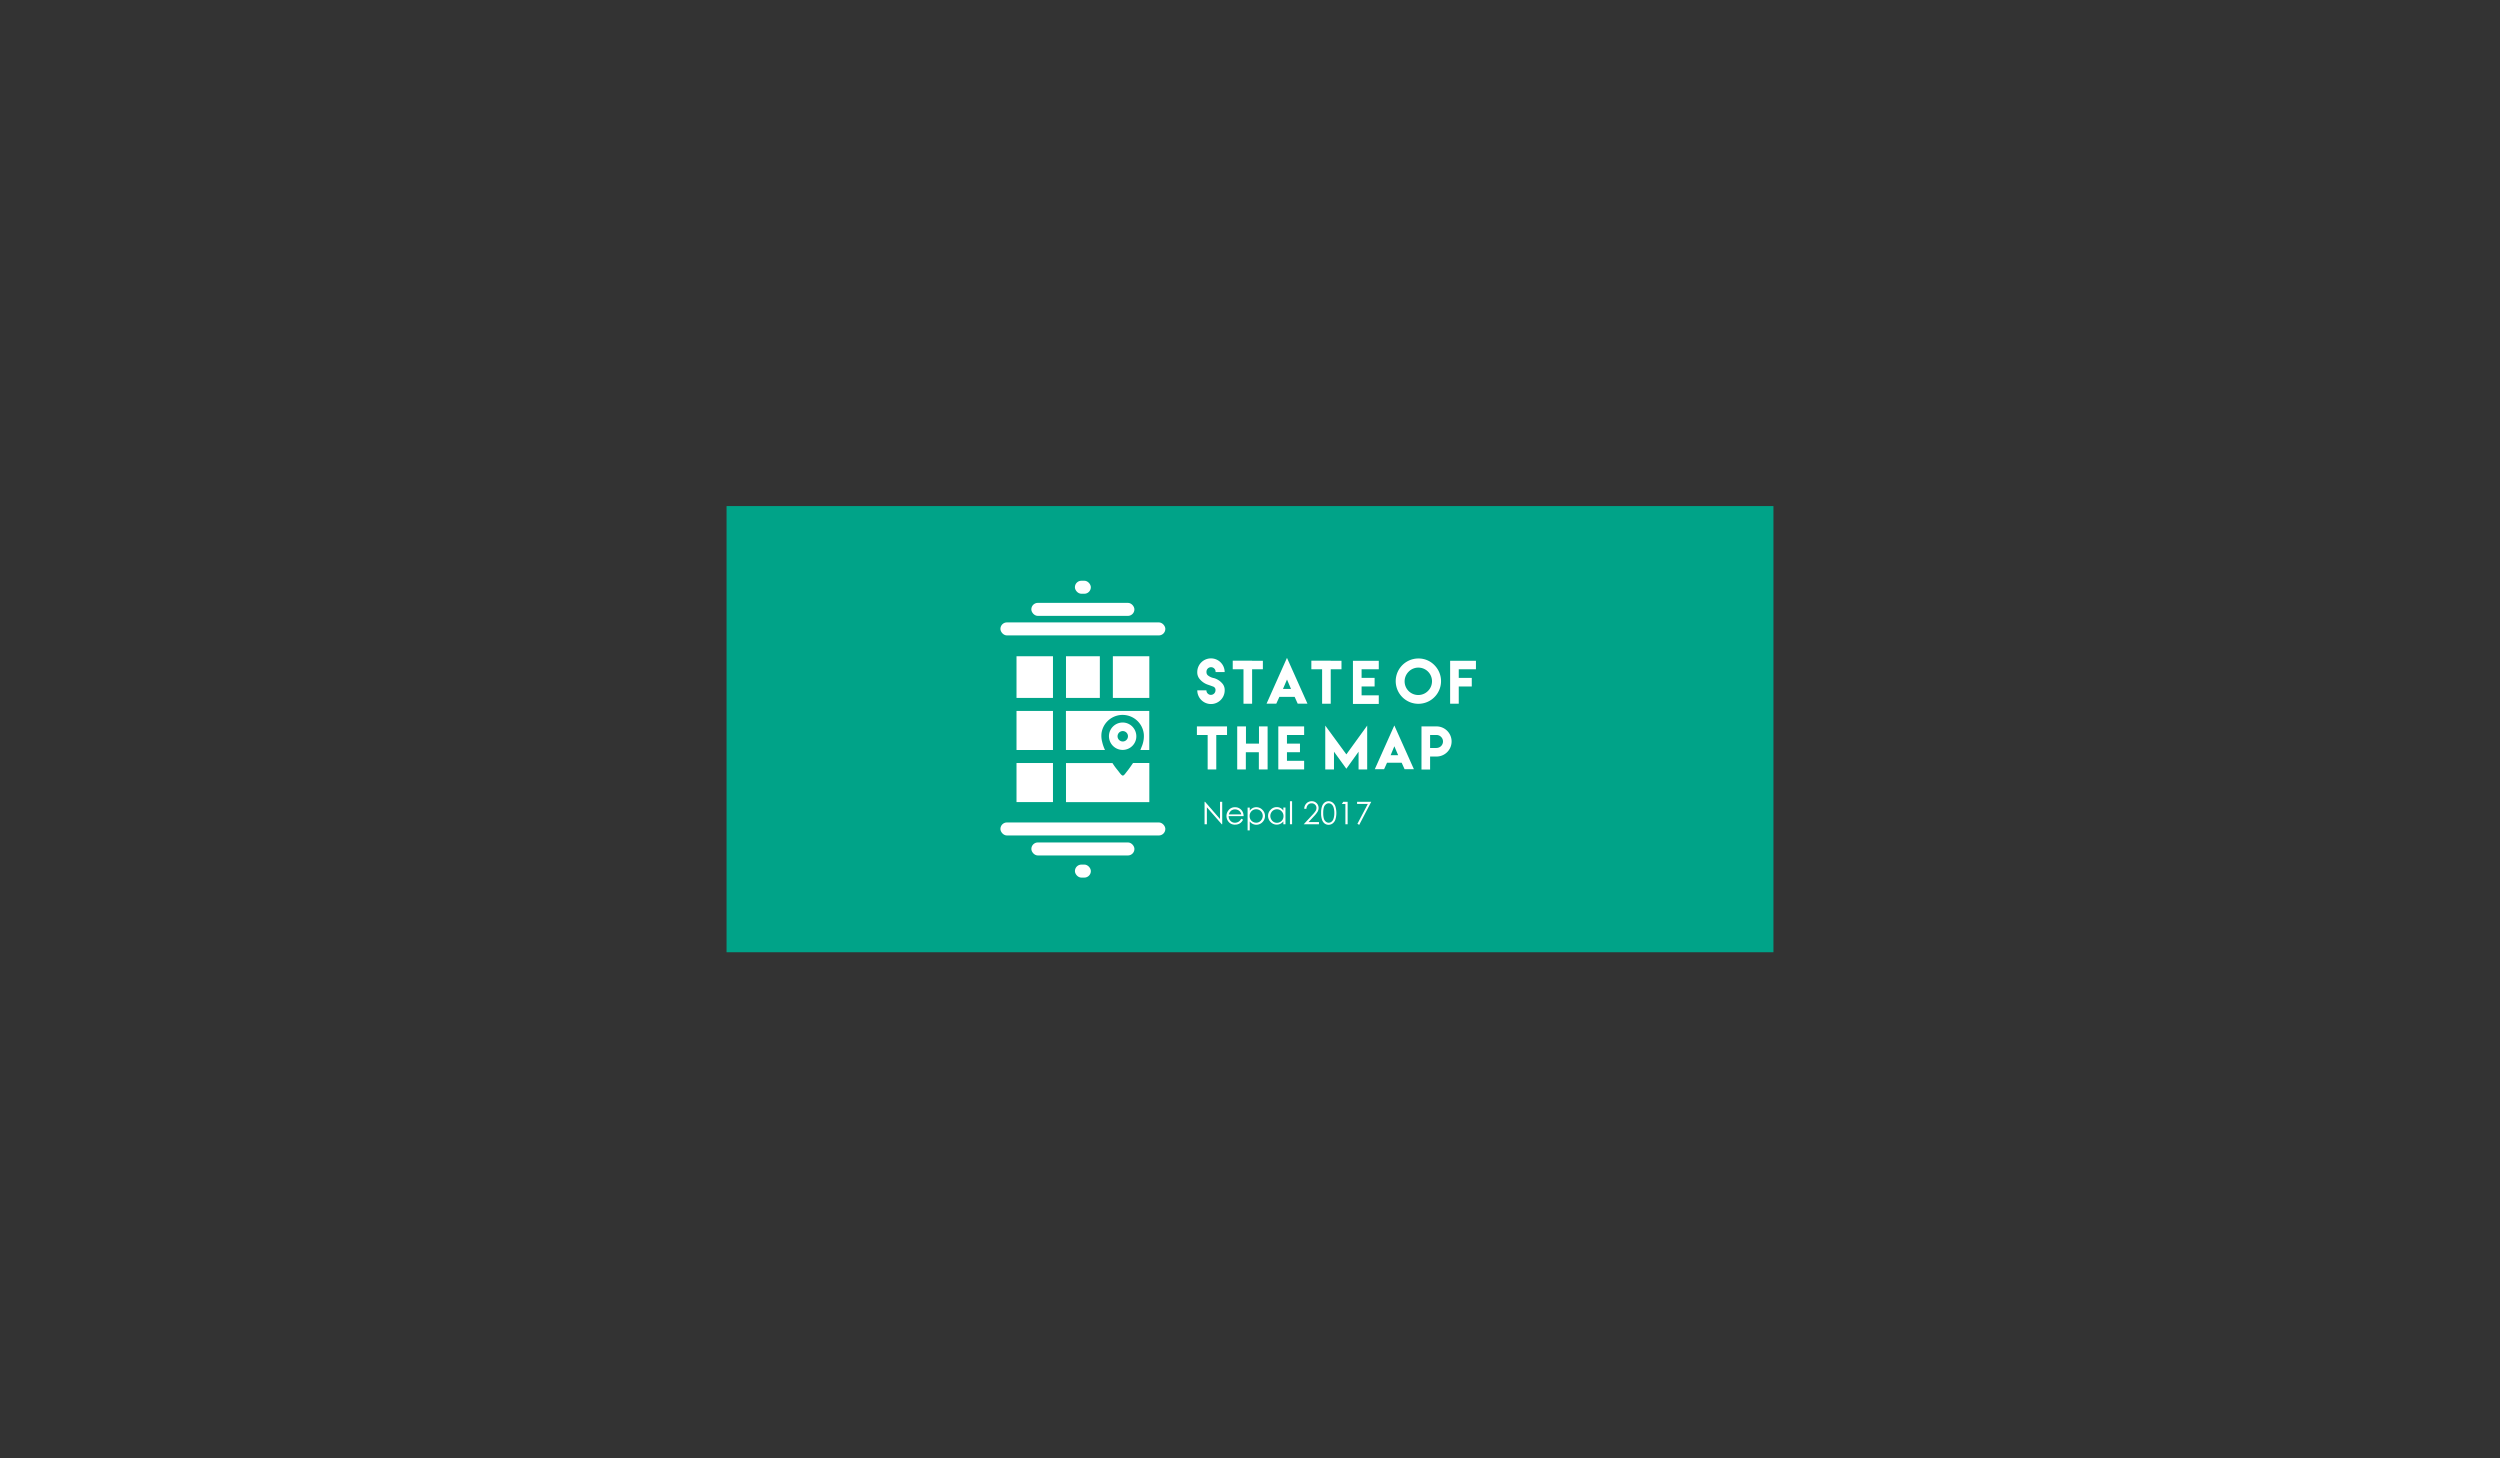 <svg id="Layer_1" data-name="Layer 1" xmlns="http://www.w3.org/2000/svg" viewBox="0 0 960 560"><rect x="0" y="0" width="960" height="560" fill="#333333" stroke="none"/><defs><style>.cls-1{fill:#00a388;}.cls-2{fill:#fff;}</style></defs><title>SOTM</title><rect class="cls-1" x="279" y="194.33" width="402" height="171.33"/><rect class="cls-2" x="384.16" y="239" width="63.33" height="5" rx="2.5" ry="2.5"/><rect class="cls-2" x="396.03" y="231.5" width="39.58" height="5" rx="2.5" ry="2.5"/><rect class="cls-2" x="412.76" y="223" width="6.12" height="5" rx="2.5" ry="2.5"/><rect class="cls-2" x="396.03" y="323.5" width="39.58" height="5" rx="2.5" ry="2.5" transform="translate(831.65 652) rotate(-180)"/><rect class="cls-2" x="412.76" y="332" width="6.12" height="5" rx="2.5" ry="2.5" transform="translate(831.65 669) rotate(180)"/><rect class="cls-2" x="384.16" y="315.82" width="63.33" height="5" rx="2.5" ry="2.5"/><rect class="cls-2" x="390.34" y="273" width="14" height="15"/><rect class="cls-2" x="390.34" y="252" width="14" height="16"/><rect class="cls-2" x="390.34" y="293" width="14" height="15"/><rect class="cls-2" x="409.34" y="252" width="13" height="16"/><rect class="cls-2" x="427.34" y="252" width="14" height="16"/><path class="cls-2" d="M432.94,277.78a5.26,5.26,0,1,0,3.1,6.74,5.21,5.21,0,0,0,.24-0.9A5.32,5.32,0,0,0,432.94,277.78Zm-0.79,6.68a2,2,0,1,1,.95-2.14A2,2,0,0,1,432.15,284.45Z"/><path class="cls-2" d="M436.08,284.42h0Z"/><path class="cls-2" d="M423,281.4a8.18,8.18,0,0,1,6.2-6.66,8.2,8.2,0,0,1,8.81,3.62,8.16,8.16,0,0,1,1.22,3.61,10,10,0,0,1-.39,3.54c-0.24.88-.57,1.49-0.93,2.49h3.41V273h-32v15h15a14.91,14.91,0,0,1-1.1-3.18A9,9,0,0,1,423,281.4Z"/><path class="cls-2" d="M431.92,297.29l-0.16.18a1.09,1.09,0,0,1-.39.3,0.64,0.64,0,0,1-.22.06,0.73,0.73,0,0,1-.17-0.05,2.24,2.24,0,0,1-.75-0.68c-0.39-.44-0.76-1-1.13-1.43a24.29,24.29,0,0,1-1.92-2.66H409.34v15h32V293h-6.26c-0.7,1-1.43,2.12-2.21,3.08C432.56,296.46,432.24,296.92,431.92,297.29Z"/><path class="cls-2" d="M436.08,284.42l0,0.09Z"/><path class="cls-2" d="M465,266.83a1.77,1.77,0,0,0,1.75-1.75,1.35,1.35,0,0,0-.88-1.43c-1.25-.46-0.95-0.35-2.16-0.77a6.91,6.91,0,0,1-3.25-2.4,3.93,3.93,0,0,1-.71-2.4,5.26,5.26,0,0,1,10.52,0h-3.49a1.75,1.75,0,1,0-3.49,0,1.57,1.57,0,0,0,.75,1.42,5.14,5.14,0,0,0,2.15.9,6.68,6.68,0,0,1,3.36,2.28,3.82,3.82,0,0,1,.73,2.41,5.26,5.26,0,0,1-10.52,0h3.5a1.75,1.75,0,0,0,1.75,1.75v0Z"/><path class="cls-2" d="M480.81,253.74h4.13V257h-4.13v13.23H477.5V257h-4.13v-3.3h7.44Z"/><path class="cls-2" d="M491.22,267.73l-1.13,2.49h-3.74l7.85-17.6,7.87,17.6h-3.75l-1.12-2.5-0.05-.12h-5.9Zm4.52-3.19-1.53-3.6-1.54,3.6h3.06Z"/><path class="cls-2" d="M511,253.74h4.13V257H511v13.23h-3.31V257h-4.13v-3.3H511Z"/><path class="cls-2" d="M529.45,253.74V257h-6.6v3.31h5v3.3h-5V267h6.6v3.31h-9.92V253.74h9.92Z"/><path class="cls-2" d="M550.84,255.44a8.7,8.7,0,1,1-6.19-2.58A8.44,8.44,0,0,1,550.84,255.44Zm-9.89,2.46a5.24,5.24,0,1,0,7.41,7.41A5.24,5.24,0,1,0,540.94,257.9Z"/><path class="cls-2" d="M566.76,253.74V257h-6.6v3.31h5v3.3h-5v6.61h-3.31V253.74h9.92Z"/><path class="cls-2" d="M467.05,278.94h4.13v3.3h-4.13v13.23h-3.31V282.24h-4.13v-3.3h7.44Z"/><path class="cls-2" d="M478.45,278.94v6.61h5v-6.61h3.31v16.53H483.4v-6.61h-5v6.61h-3.31V278.94h3.31Z"/><path class="cls-2" d="M500.79,278.94v3.3h-6.6v3.31h5v3.3h-5v3.3h6.6v3.31h-9.92V278.94h9.92Z"/><path class="cls-2" d="M517,289.68L525,278.63v16.84h-3.31v-6.82L517,295.2l-4.75-6.55v6.82H508.9V278.63Z"/><path class="cls-2" d="M532.57,293l-1.08,2.38h-3.57l7.5-16.8,7.52,16.8h-3.58L538.29,293l-0.05-.11h-5.63Zm4.32-3-1.46-3.44L534,290h2.92Z"/><path class="cls-2" d="M545.85,290.5V278.94h5.78a5.78,5.78,0,1,1,0,11.57h-2.47v5h-3.31v-5Zm5.78-3.29a2.49,2.49,0,0,0,2.48-2.48,2.43,2.43,0,0,0-.73-1.75,2.36,2.36,0,0,0-1.75-.74h-2.47v5h2.47Z"/><path class="cls-2" d="M462.55,316.51v-8.62h0.19l5.74,6.61v-6.61h0.85v8.62h-0.19L463.44,310v6.53h-0.89Z"/><path class="cls-2" d="M476.65,314.39l0.69,0.36a3.76,3.76,0,0,1-.79,1.08,3.12,3.12,0,0,1-1,.62,3.5,3.5,0,0,1-1.26.21,3,3,0,0,1-2.44-1,3.45,3.45,0,0,1-.88-2.31,3.41,3.41,0,0,1,.74-2.16,3,3,0,0,1,2.53-1.21,3.15,3.15,0,0,1,2.6,1.24,3.45,3.45,0,0,1,.7,2.18h-5.74a2.6,2.6,0,0,0,.71,1.82,2.26,2.26,0,0,0,1.7.71,2.74,2.74,0,0,0,.95-0.17,2.5,2.5,0,0,0,.78-0.45A3.83,3.83,0,0,0,476.65,314.39Zm0-1.72a2.72,2.72,0,0,0-.48-1,2.27,2.27,0,0,0-.83-0.63,2.54,2.54,0,0,0-1.09-.24,2.34,2.34,0,0,0-1.61.6,2.73,2.73,0,0,0-.75,1.32h4.75Z"/><path class="cls-2" d="M479.09,310.13h0.82v1.17a3.29,3.29,0,0,1,1.12-1,3,3,0,0,1,1.41-.33,3.15,3.15,0,0,1,2.32,1,3.23,3.23,0,0,1,1,2.36,3.29,3.29,0,0,1-1,2.39,3.22,3.22,0,0,1-3.71.67,3.52,3.52,0,0,1-1.15-.94v3.43h-0.82v-8.71Zm3.28,0.63a2.41,2.41,0,0,0-1.79.74,2.54,2.54,0,0,0-.73,1.85,2.63,2.63,0,0,0,.32,1.31,2.37,2.37,0,0,0,.93.92,2.58,2.58,0,0,0,1.28.34,2.41,2.41,0,0,0,1.24-.34,2.52,2.52,0,0,0,.93-1,2.59,2.59,0,0,0,0-2.58A2.47,2.47,0,0,0,482.37,310.76Z"/><path class="cls-2" d="M493.62,310.13v6.38h-0.81v-1.1a3.52,3.52,0,0,1-1.16.94,3.23,3.23,0,0,1-3.71-.67,3.29,3.29,0,0,1-1-2.39,3.23,3.23,0,0,1,1-2.36,3.15,3.15,0,0,1,2.33-1,3,3,0,0,1,1.42.33,3.23,3.23,0,0,1,1.12,1v-1.17h0.81Zm-3.28.63a2.48,2.48,0,0,0-2.19,1.28,2.58,2.58,0,0,0,0,2.58,2.52,2.52,0,0,0,.93,1,2.43,2.43,0,0,0,1.25.34,2.57,2.57,0,0,0,1.28-.34,2.38,2.38,0,0,0,.93-0.92,2.63,2.63,0,0,0,.32-1.31,2.54,2.54,0,0,0-.73-1.85A2.42,2.42,0,0,0,490.34,310.76Z"/><path class="cls-2" d="M495.34,307.67h0.82v8.84h-0.82v-8.84Z"/><path class="cls-2" d="M501.66,310.58h-0.83a3,3,0,0,1,.85-2.09,2.74,2.74,0,0,1,2-.82,2.57,2.57,0,0,1,2.66,2.58,2.82,2.82,0,0,1-.35,1.38,9.94,9.94,0,0,1-1.36,1.74l-2.15,2.31h4v0.83h-5.85l3.29-3.56a10.67,10.67,0,0,0,1.3-1.59,2.15,2.15,0,0,0,.3-1.09A1.68,1.68,0,0,0,505,309a1.83,1.83,0,0,0-1.33-.53,1.86,1.86,0,0,0-1.37.55A2.37,2.37,0,0,0,501.66,310.58Z"/><path class="cls-2" d="M507.31,312.2a7.48,7.48,0,0,1,.37-2.64,3.06,3.06,0,0,1,1-1.41,2.5,2.5,0,0,1,1.49-.48,2.56,2.56,0,0,1,1.52.48,3.21,3.21,0,0,1,1.08,1.45,8.74,8.74,0,0,1,0,5.18,3.2,3.2,0,0,1-1.08,1.45,2.56,2.56,0,0,1-1.52.49,2.49,2.49,0,0,1-1.49-.47,3.07,3.07,0,0,1-1-1.42A7.4,7.4,0,0,1,507.31,312.2Zm0.81,0a7.09,7.09,0,0,0,.26,2.21,2.35,2.35,0,0,0,.77,1.13,1.7,1.7,0,0,0,2.15,0,2.31,2.31,0,0,0,.76-1.13,6.74,6.74,0,0,0,.32-2.22,6.63,6.63,0,0,0-.29-2.13,2.49,2.49,0,0,0-.79-1.21,1.69,1.69,0,0,0-2.15,0,2.36,2.36,0,0,0-.77,1.13A7,7,0,0,0,508.12,312.22Z"/><path class="cls-2" d="M515.8,307.89h1.69v8.62h-0.86v-7.78h-1.35Z"/><path class="cls-2" d="M521.09,307.89h5.47l-4.61,8.84-0.71-.37,4-7.65h-4.12v-0.82Z"/></svg>